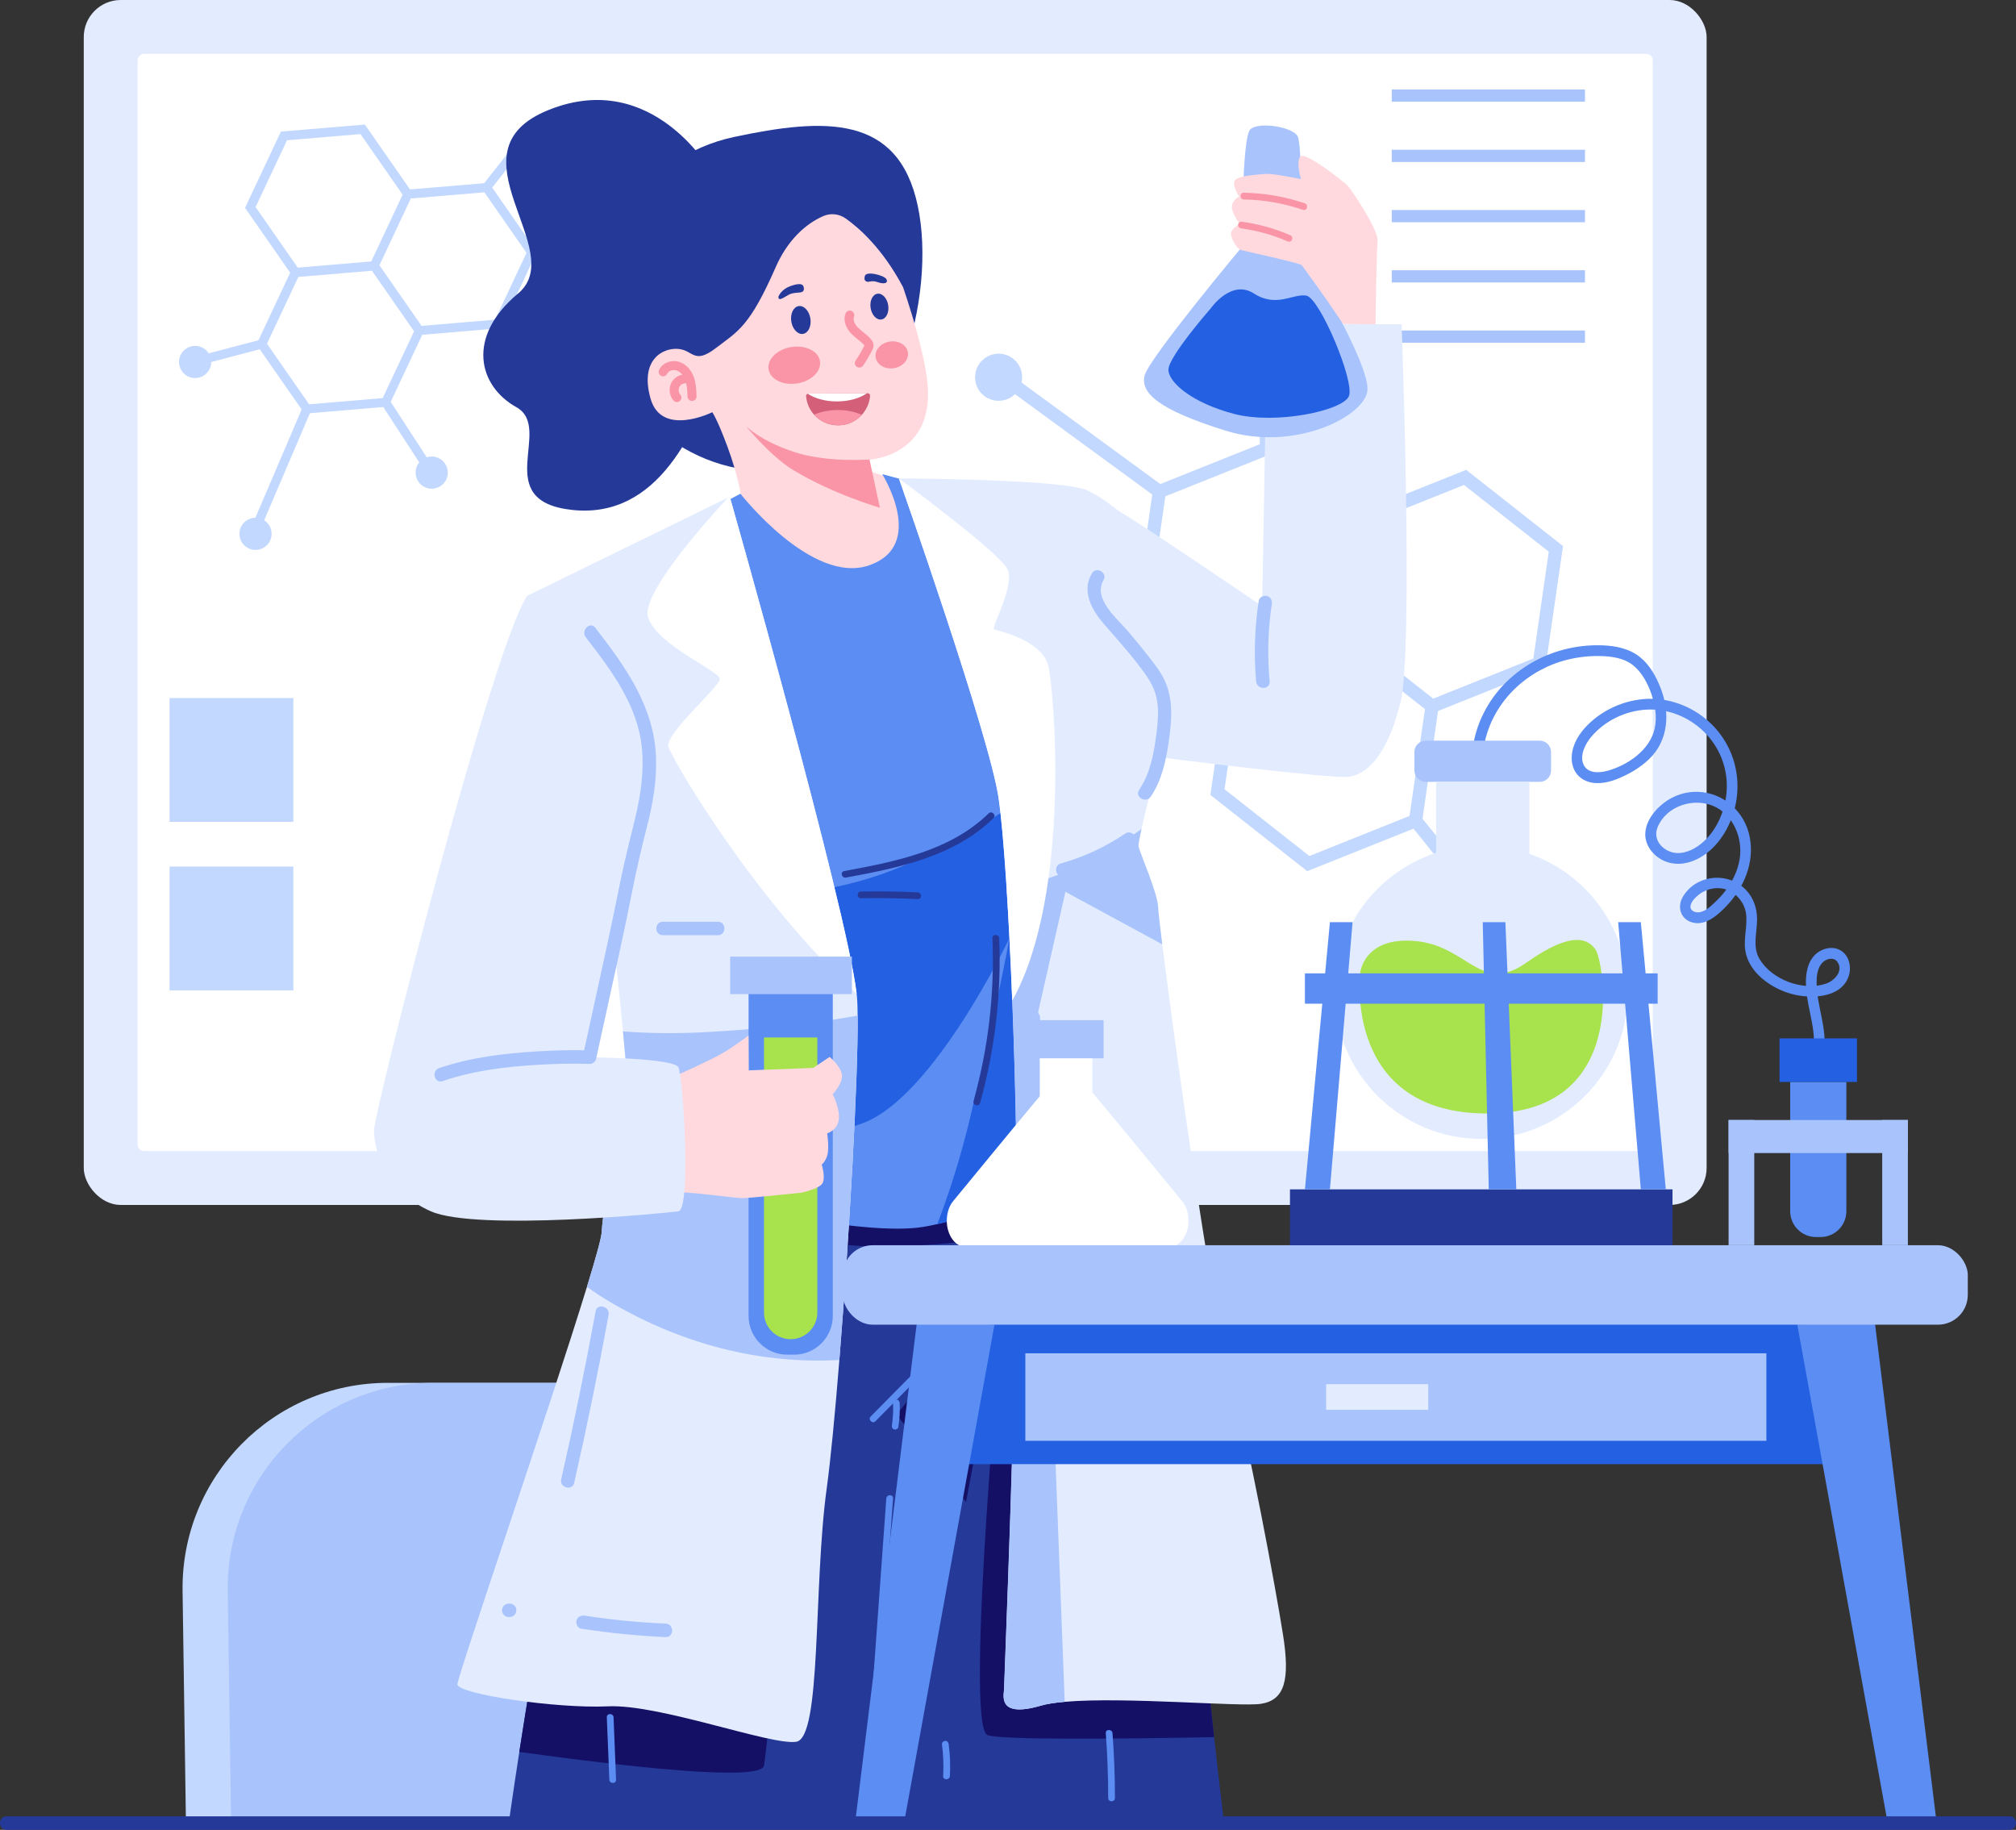<?xml version="1.0" encoding="UTF-8"?>
<svg id="Layer_2" data-name="Layer 2" xmlns="http://www.w3.org/2000/svg" viewBox="0 0 448.64 407.15">
  <rect x="0" y="0" width="448.64" height="407.15" fill="#333333" stroke="none"/>
  <defs>
    <style>
      .cls-1 {
        fill: #c2d8ff;
      }

      .cls-1, .cls-2, .cls-3, .cls-4, .cls-5, .cls-6, .cls-7, .cls-8, .cls-9, .cls-10, .cls-11, .cls-12 {
        stroke-width: 0px;
      }

      .cls-2 {
        fill: #2461e2;
      }

      .cls-3 {
        fill: #141066;
      }

      .cls-4 {
        fill: #5b8df2;
      }

      .cls-5 {
        fill: #ffd9de;
      }

      .cls-6 {
        fill: #e3ecff;
      }

      .cls-7 {
        fill: #fff;
      }

      .cls-8 {
        fill: #f995a6;
      }

      .cls-9 {
        fill: #a8e24d;
      }

      .cls-10 {
        fill: #a9c3fc;
      }

      .cls-11 {
        fill: #253999;
      }

      .cls-12 {
        fill: #d35f78;
      }
    </style>
  </defs>
  <g id="Object">
    <g>
      <g>
        <rect class="cls-6" x="18.64" width="361.15" height="268.11" rx="8.24" ry="8.24"/>
        <rect class="cls-7" x="77.15" y="-34.53" width="244.13" height="337.17" rx="1.43" ry="1.43" transform="translate(333.27 -65.16) rotate(90)"/>
        <g>
          <path class="cls-1" d="m140.1,31.1v-2.02h-23.16l-9.18,11.68-16.51,1.39-10.05-14.44-18.69,1.57-7.98,16.97,10.05,14.43-7.06,15.02-13.59,3.58.51,1.95,13.36-3.52,9.33,13.4-11.33,26.51,1.86.79,11.31-26.47,16.32-1.38,8.75,13.46,1.69-1.1-8.78-13.5,7.02-14.93,17.53-1.48,7.98-16.97-9.95-14.3,8.38-10.67h22.18Zm-76.25.11l16.37-1.38,9.38,13.48-3.49,7.43-3.49,7.43-16.36,1.38-9.38-13.48,6.99-14.86Zm21.3,57.37l-16.36,1.38-9.38-13.48,6.99-14.86,16.37-1.38,9.38,13.48-6.99,14.86Zm25.03-17.45l-16.36,1.38-9.38-13.48,3.49-7.43,3.49-7.43,16.37-1.38,9.38,13.48-6.99,14.86Z"/>
          <circle class="cls-1" cx="140.93" cy="29.83" r="3.58"/>
          <circle class="cls-1" cx="96.07" cy="105.16" r="3.58"/>
          <circle class="cls-1" cx="56.86" cy="118.78" r="3.58"/>
          <circle class="cls-1" cx="43.42" cy="80.54" r="3.58"/>
        </g>
        <g>
          <path class="cls-1" d="m319.66,231.42l2.88.67,7.64-32.99-13.61-16.93,3.46-23.98,23.88-9.55,3.92-27.14-21.55-16.96-23.88,9.55-19.06-15.01-.61-20.53-2.95.09.6,20.19-22.16,8.87-34.03-24.88-1.74,2.38,33.97,24.84-3.42,23.7-22.07,8.03,1.01,2.78,22.13-8.05,18.96,14.92-3.67,25.46,21.55,16.96,23.65-9.46,12.43,15.46-7.31,31.59Zm25-108.66l-3.43,23.77-22.29,8.92-9.44-7.43-9.43-7.43,3.43-23.76,22.3-8.92,18.87,14.85Zm-88.75,11.43l3.43-23.76,22.3-8.92,18.87,14.85-3.43,23.77-22.29,8.92-18.87-14.85Zm16.6,41.41l3.43-23.76,22.3-8.92,9.44,7.43,9.43,7.43-3.43,23.77-22.29,8.92-18.87-14.85Z"/>
          <circle class="cls-1" cx="321.2" cy="233.03" r="5.24"/>
          <circle class="cls-1" cx="228.69" cy="144.28" r="5.24"/>
          <circle class="cls-1" cx="222.23" cy="83.94" r="5.24"/>
          <circle class="cls-1" cx="281.13" cy="77.39" r="5.24"/>
        </g>
        <g>
          <rect class="cls-10" x="309.72" y="19.91" width="43" height="2.72"/>
          <rect class="cls-10" x="309.72" y="33.32" width="43" height="2.72"/>
          <rect class="cls-10" x="309.72" y="46.73" width="43" height="2.72"/>
          <rect class="cls-10" x="309.72" y="60.13" width="43" height="2.72"/>
          <rect class="cls-10" x="309.72" y="73.54" width="43" height="2.72"/>
        </g>
        <g>
          <rect class="cls-1" x="37.73" y="155.32" width="27.55" height="27.55"/>
          <rect class="cls-1" x="37.73" y="192.81" width="27.55" height="27.55"/>
        </g>
      </g>
      <g>
        <path class="cls-1" d="m181.89,405.65H41.38l-.75-51.61c-.38-25.49,20.19-46.35,45.68-46.35h86.91l8.67,97.97Z"/>
        <path class="cls-10" d="m191.94,405.65H51.43l-.75-51.61c-.38-25.49,20.19-46.35,45.68-46.35h86.91l8.67,97.97Z"/>
      </g>
      <g>
        <g>
          <path class="cls-11" d="m158.3,38.26s-12.98-23.06-36.12-13.83c-23.14,9.22,4.7,31.25-6.9,40.89-11.59,9.64-8.81,20.58-.37,25.28,8.44,4.7-6.14,20.97,12.58,22.88,18.72,1.9,27.83-17,33.42-35.64,5.59-18.64-2.61-39.59-2.61-39.59Z"/>
          <g>
            <path class="cls-11" d="m204.23,45.76c4.33,20.31-4.95,53.93-25.26,58.26-20.31,4.33-40.28-8.63-44.6-28.93-4.33-20.31,8.63-40.28,28.93-44.6,20.31-4.33,36.6-5.03,40.93,15.28Z"/>
            <path class="cls-5" d="m200.99,63.96c2.56,7.59,5.29,16.96,5.52,22.89.56,14.77-13.07,15.43-13.07,15.43l.57,2.69,15.7,5.55s17.04,32.4,9.39,49.34c-7.66,16.93-21.43,7.3-44.72,5.87-23.3-1.44-19.85-9.18-19.85-9.18l11.63-13.96c2.04-2.22-14.45-11.08-12.08-12.94,1.89-1.49,10.81-19.42,10.81-19.42,0,0-.65-4.5-2.99-10.81-2.34-6.31-3.39-7.7-3.39-7.7,0,0-11.27,5.62-13.73-3.01-2.46-8.64,2.69-11.34,6.11-11.08,3.42.26,3.5,3.59,8.43-.19,4.92-3.77,7.48-4.69,13.34-18.07,2.55-5.8,6.54-9.57,10.61-11.31,1.62-.69,3.47-.47,4.91.54,2.91,2.05,8.16,6.6,12.71,15.16.04.06.07.13.1.19Z"/>
            <path class="cls-8" d="m193.5,102.23s-9.49.79-16.99-1.73c-7.5-2.52-10.56-5.74-10.56-5.74,0,0,5.55,6.78,10.57,9.83,8.95,5.42,19.29,8.38,19.29,8.38l-2.31-10.74Z"/>
            <g>
              <path class="cls-8" d="m154,89.21c-.54,0-.98-.43-1-.97-.04-1.22-.08-2.47-.46-3.58-.38-1.09-1.09-1.91-1.92-2.21-.82-.29-1.83.04-2.13.7-.23.5-.82.72-1.32.5-.5-.23-.73-.82-.5-1.32.73-1.61,2.8-2.4,4.62-1.76,1.42.5,2.56,1.76,3.15,3.44.48,1.39.52,2.87.57,4.17.02.55-.42,1.01-.97,1.03h-.03Z"/>
              <path class="cls-8" d="m150.64,89.46c-.27,0-.55-.11-.75-.33-1.06-1.19-1.17-3.07-.24-4.37.92-1.3,2.73-1.83,4.21-1.24.51.21.76.79.56,1.3s-.79.76-1.3.56c-.62-.25-1.45,0-1.83.54-.38.54-.34,1.39.1,1.88.37.41.33,1.04-.08,1.41-.19.17-.43.25-.67.25Z"/>
            </g>
            <g>
              <path class="cls-8" d="m191.24,81.8c-.2,0-.39-.06-.57-.18-.46-.31-.57-.94-.26-1.39.7-1.02,1.34-2.1,1.89-3.21.01-.03.04-.09.07-.14-.02-.03-.06-.08-.11-.14-.4-.46-.89-.86-1.42-1.28-.47-.38-.95-.76-1.39-1.22-1.05-1.08-1.94-2.84-1.27-4.51.21-.51.79-.76,1.3-.56.51.21.76.79.56,1.3-.31.79.26,1.77.85,2.38.36.37.77.7,1.21,1.05.57.46,1.16.93,1.68,1.53.26.3.61.78.62,1.41,0,.47-.18.85-.3,1.07-.59,1.19-1.28,2.35-2.04,3.45-.19.28-.51.43-.82.43Z"/>
              <g>
                <path class="cls-12" d="m179.38,88.16c.14,1.57.79,3,1.79,4.11,1.31,1.46,3.23,2.38,5.36,2.37s3.95-.91,5.25-2.33c1.04-1.14,1.72-2.61,1.85-4.24.03-.32-.23-.58-.55-.58l-13.14.08c-.06,0-.12.01-.18.03-.23.08-.39.3-.37.56Z"/>
                <path class="cls-7" d="m179.75,87.6c1.58,1.07,3.95,1.74,6.59,1.72,2.67-.02,5.06-.73,6.62-1.84l-13.04.08c-.06,0-.12.01-.18.03Z"/>
                <path class="cls-8" d="m181.17,92.26c1.31,1.46,3.23,2.38,5.36,2.37s3.95-.91,5.25-2.33c-1.48-.68-3.37-1.09-5.43-1.07-1.95.01-3.74.39-5.18,1.03Z"/>
              </g>
              <g>
                <ellipse class="cls-8" cx="176.76" cy="81.26" rx="5.79" ry="4.1" transform="translate(-10.48 28.46) rotate(-8.94)"/>
                <ellipse class="cls-8" cx="198.45" cy="78.96" rx="3.63" ry="3" transform="translate(-9.86 31.8) rotate(-8.94)"/>
              </g>
              <g>
                <ellipse class="cls-11" cx="178.22" cy="71.2" rx="2.15" ry="3.13" transform="translate(-8.9 28.56) rotate(-8.94)"/>
                <ellipse class="cls-11" cx="195.7" cy="68.22" rx="1.98" ry="2.9" transform="translate(-8.22 31.24) rotate(-8.94)"/>
                <path class="cls-11" d="m173.25,65.93s.63-1.49,2.44-2.19,2.74-.61,3.01-.21c.27.4.35,1.26-.29,1.46-.65.21-1.9.06-2.87.58-.97.52-2.49,1.7-2.28.36Z"/>
                <path class="cls-11" d="m192.44,61.55s-.29.81.38,1.09.96-.39,2.52.15c1.55.54,2.38.15,1.91-.69-.47-.84-4.77-1.98-4.81-.55Z"/>
              </g>
            </g>
          </g>
        </g>
        <path class="cls-11" d="m272.41,405.65H113.22s.88-6.35,2.35-15.84c3.43-22.14,10.06-61.39,16.16-76.83,8.71-22.04,24.9-71.57,24.9-71.57,0,0,91.3-10.07,97.28,28.3.23,1.45,8.71,42.45,12.52,80.82,1.53,15.36,2.79,27.24,3.76,35.98,1.45,13.11,2.23,19.13,2.23,19.13Z"/>
        <path class="cls-3" d="m270.18,386.52c-22.49.43-47.56.64-50.42-.46-5.31-2.05,3.57-96.34,3.57-96.34l-8.35,44.5-15.47-19.46,33.39-41.37s-8.66,2.46-27.7,3.68c-19.04,1.23-23.32-1.63-23.32-1.63,0,0-10.78,111.44-11.86,117.43-.66,3.63-30.8.21-54.46-3.05,3.43-22.14,10.06-61.39,16.16-76.83,8.71-22.04,24.9-71.57,24.9-71.57,0,0,91.3-10.07,97.28,28.3.23,1.45,8.71,42.45,12.52,80.82,1.53,15.36,2.79,27.24,3.76,35.98Z"/>
        <path class="cls-4" d="m244.25,221.15c-.41,16.32-.42,34.96-3.27,38.1-1.07,1.18-4.6,3.12-9.26,5.19-6.75,3.01-15.84,6.29-23.13,7.93-1.09.25-2.13.46-3.13.62-12.25,2.04-40.78-4.49-40.78-4.49l-.7-13.37-2.89-55.19-4.48-85.73,8.16-4.36s15.92,20.42,28.71,15.92c12.79-4.49,2.85-20.27,2.85-20.27l11.7,3.13s13.05,34.3,23.48,65.42c1.69,5.04,3.32,10,4.8,14.72,4.7,14.92,8.04,27.39,7.91,32.39Z"/>
        <path class="cls-2" d="m237.58,168.22l-1.25,20.54-4.61,75.68c-6.75,3.01-15.84,6.29-23.13,7.93,2.57-6.71,5.23-14.88,7.48-24.41,7.07-29.94,8.56-39.19,8.56-39.19,0,0-16.72,35.11-32.5,41.1-6.62,2.51-17.59,4.44-28.15,5.27l-2.89-55.19c11.59-.22,25.27-1.61,37.02-6.14,15.94-6.14,27.11-14.31,33.41-19.75,4.03-3.47,6.05-5.83,6.05-5.83Z"/>
        <g>
          <path class="cls-6" d="m186.79,302.61c-.96,11.98-1.96,22.36-2.82,28.62-2.99,21.76-1.09,55.51-6.8,56.33-5.72.81-30.47-8.44-41.9-7.89-11.44.54-33.48-2.73-33.48-4.9,0-1.76,20.64-61.73,28.83-88.44,1.98-6.46,3.24-10.98,3.29-12.25.27-6.53,5.7-33.74,5.7-33.74,0,0-.36-4.41-.98-10.85-1.28-13.65-3.68-36.42-6.09-45.48-3.53-13.33-15.24-51.43-15.24-51.43l44.7-21.86.4-.19s25.94,91.18,28.23,110.54c.07.6.12,1.12.14,1.58.05.91.08,2.03.09,3.32.13,14.09-1.88,49.46-4.07,76.64Z"/>
          <path class="cls-10" d="m186.79,302.61c-13.22.74-31.11-1.39-50.44-12.57-2.01-1.16-3.92-2.4-5.73-3.71,1.98-6.46,3.24-10.98,3.29-12.25.27-6.53,5.7-33.74,5.7-33.74,0,0-.36-4.41-.98-10.85,5.81.45,12.31.54,19.54.11,14.31-.85,24.91-2.2,32.69-3.63.13,14.09-1.88,49.46-4.07,76.64Z"/>
          <path class="cls-7" d="m190.63,221.06c-22.19-20.06-41.33-52.38-41.89-55.02-.62-2.85,11.22-13.06,11.43-14.9.2-1.83-13.68-7.35-15.92-13.67-1.72-4.84,11.45-19.9,17.76-26.75l.4-.19s25.93,91.18,28.23,110.54Z"/>
          <g>
            <path class="cls-10" d="m134.22,281.77l-.41,1.84c-.09.39-.05.8.15,1.16.09.17.22.32.39.42.14.13.31.22.51.27.38.09.81.07,1.16-.15.32-.21.6-.51.69-.9l.41-1.84c.09-.39.05-.8-.15-1.16-.09-.17-.22-.32-.39-.42-.14-.13-.31-.22-.51-.27-.38-.09-.81-.07-1.16.15-.32.21-.6.51-.69.9h0Z"/>
            <path class="cls-10" d="m132.55,291.77c-2.29,12.51-4.84,24.97-7.66,37.37-.43,1.88,2.46,2.68,2.89.8,2.82-12.4,5.37-24.86,7.66-37.37.35-1.89-2.55-2.7-2.89-.8h0Z"/>
            <path class="cls-10" d="m113.22,359.8h.2c.21,0,.4-.04.58-.13.19-.06.35-.16.48-.31.15-.14.25-.3.31-.48.09-.18.14-.37.13-.58l-.05-.4c-.07-.25-.2-.47-.39-.66l-.3-.23c-.23-.14-.49-.2-.76-.2h-.2c-.21,0-.4.04-.58.13-.19.06-.35.16-.48.31-.15.14-.25.3-.31.48-.09.18-.14.37-.13.58l.05.4c.07.25.2.47.39.66l.3.23c.23.14.49.2.76.2h0Z"/>
            <path class="cls-10" d="m129.35,362.39c6.22.96,12.48,1.59,18.77,1.87,1.93.08,1.93-2.92,0-3-6.02-.26-12.02-.84-17.97-1.76-.8-.12-1.61.2-1.85,1.05-.2.71.24,1.72,1.05,1.85h0Z"/>
            <path class="cls-10" d="m147.51,208.09h12.25c1.93,0,1.93-3,0-3h-12.25c-1.93,0-1.93,3,0,3h0Z"/>
          </g>
          <g>
            <path class="cls-4" d="m166.59,220.44h18.74v72.36c0,4.76-3.86,8.62-8.62,8.62h-1.5c-4.76,0-8.62-3.86-8.62-8.62v-72.36h0Z"/>
            <path class="cls-9" d="m181.89,230.84v61.21c0,3.27-2.66,5.93-5.94,5.93s-5.93-2.66-5.93-5.93v-61.21h11.86Z"/>
            <rect class="cls-10" x="162.49" y="212.85" width="27.09" height="8.35"/>
          </g>
          <path class="cls-5" d="m142,243.06s16.24-6.94,19.91-9.39,4.67-3.27,4.67-3.27l.04,7.76,14.34-.54,3.67-2.45s2.45,2.04,2.72,3.95-2.04,4.35-2.04,4.35c0,0,1.63,3.13,1.36,5.58s-2.59,3.13-2.59,3.13c0,0,.41,2.59.14,4.35s-1.36,2.59-1.36,2.59c0,0,.95,2.99.14,4.22s-4.63,2.04-4.63,2.04c0,0-11.57,1.22-13.2,1.22s-12.52-1.63-15.1-1.22-5.99,1.22-5.99,1.22l-2.09-23.54Z"/>
          <g>
            <path class="cls-6" d="m117.3,132.57s26.4,10.88,26.94,31.02c.54,20.14-13.06,71.64-13.06,71.64,0,0,18.78.2,19.8,2.25s2.86,31.63,0,32.04-44.9,4.49-55.1,0c-10.2-4.49-12.65-13.67-12.65-17.96s26.33-107.56,34.08-118.98Z"/>
            <path class="cls-10" d="m130.35,141.8c5.67,7.31,11.6,15.17,12.5,24.69.48,5.1-.22,10.2-1.41,15.16s-2.44,9.74-3.43,14.68c-1.88,9.41-3.95,18.78-6,28.15-.76,3.45-1.51,6.9-2.27,10.35l1.45-1.1c-3.9-.15-7.82-.02-11.7.21-7.32.44-14.79,1.33-21.76,3.72-1.82.62-1.04,3.52.8,2.89,6.82-2.35,14.11-3.22,21.29-3.63,3.78-.22,7.59-.33,11.38-.19.63.02,1.31-.48,1.45-1.1,1.77-8.07,3.54-16.13,5.3-24.2.93-4.24,1.82-8.48,2.66-12.74,1-5.08,2.17-10.09,3.45-15.1s2.13-10.11,1.92-15.24c-.46-11.22-6.87-20.11-13.5-28.67-1.18-1.52-3.29.61-2.12,2.12h0Z"/>
          </g>
        </g>
        <g>
          <path class="cls-6" d="m311.6,156.52c-2.99,11.97-7.62,15.78-11.42,16.32-3.81.54-42.18-4.35-42.18-4.35,0,0-2.69,10.14-3.96,15.96-.46,2.04-.74,3.55-.66,3.9.27,1.36,4.36,10.61,4.36,13.61,0,.53.34,3.5.91,8.14,2.68,21.43,10.58,78.39,14.6,93.5,4.9,18.37,10.62,49.79,12.25,60,1.63,10.21.41,14.69-4.9,15.51-4.56.71-30.3-1.61-43.63-.45-2.16.18-3.98.46-5.35.86-9.8,2.85-8.16-2.45-8.16-3.68s2.85-70.21,2.85-104.9c0-15.28-.4-32.55-1.02-48.27-.34-8.86-.76-17.24-1.22-24.49-.57-9.08-1.21-16.39-1.84-20.71-2.02-13.77-21.86-70.14-22.17-71.02h0s37.01.13,42.04,2.71c5.04,2.59,4.63,3.27,8.99,5.85,4.36,2.59,29.79,19.86,29.79,19.86l1.1-62.73h29.93s2.73,72.39-.27,84.36Z"/>
          <path class="cls-10" d="m237.1,198.43l-6.05,26.67,5.89,153.57c-2.16.18-3.98.46-5.35.86-9.8,2.85-8.16-2.45-8.16-3.68s2.85-70.21,2.85-104.9c0-15.28-.4-32.55-1.02-48.27-.34-8.86-.76-17.24-1.22-24.49,7.48-2.02,16.23-4.84,21.37-8.04,3.49-2.17,6.35-4.1,8.62-5.68-.46,2.04-.74,3.55-.66,3.9.27,1.36,4.36,10.61,4.36,13.61,0,.53.34,3.5.91,8.14l-21.53-11.68Z"/>
          <path class="cls-7" d="m225.26,222.68c-.78-19.97-1.92-37.44-3.06-45.2-2.02-13.77-21.86-70.14-22.17-71.02.34.25,22.59,16.62,24.21,20.26,1.63,3.68-3.81,13.06-3,13.33.82.27,10.34,2.31,11.97,7.83,1.28,4.32,5.47,50.75-7.96,74.8Z"/>
          <g>
            <path class="cls-10" d="m242.99,127.58c-2.39,4.03.04,8.25,2.75,11.36,3.15,3.62,6.42,7.21,9.19,11.14,1.3,1.84,2.27,3.79,2.6,6.04s.14,4.57-.14,6.81c-.56,4.43-1.33,9.03-3.88,12.8-1.08,1.6,1.52,3.11,2.59,1.51,2.48-3.68,3.4-8.06,4.02-12.39s1.05-9.13-.9-13.38c-.91-1.99-2.29-3.72-3.63-5.43-1.49-1.9-3.02-3.77-4.59-5.61-2.34-2.74-7.86-7.23-5.43-11.33.99-1.66-1.61-3.18-2.59-1.51h0Z"/>
            <path class="cls-10" d="m280.12,133.66c-.9,5.95-1.12,11.96-.58,17.96.17,1.91,3.17,1.93,3,0-.51-5.71-.38-11.49.48-17.16.12-.8-.2-1.61-1.05-1.85-.71-.19-1.72.24-1.85,1.05h0Z"/>
            <path class="cls-10" d="m250.47,185.43c-4.41,3-9.25,5.26-14.39,6.69-1.86.52-1.07,3.41.8,2.89,5.37-1.49,10.5-3.85,15.11-6.99.67-.46.97-1.32.54-2.05-.39-.66-1.38-1-2.05-.54h0Z"/>
            <path class="cls-10" d="m236.71,197.49c1.25.38,2.56.59,3.87.67.37.02.8-.18,1.06-.44s.46-.69.44-1.06c-.04-.85-.66-1.45-1.5-1.5-.4-.02-.8-.06-1.19-.11l.4.05c-.77-.11-1.53-.27-2.28-.5-.37-.11-.83-.04-1.16.15s-.61.54-.69.9c-.18.81.24,1.6,1.05,1.85h0Z"/>
            <path class="cls-10" d="m228.46,226.46v3.54c0,.38.17.79.44,1.06s.69.46,1.06.44c.81-.04,1.5-.66,1.5-1.5v-3.54c0-.38-.17-.79-.44-1.06s-.69-.46-1.06-.44c-.81.04-1.5.66-1.5,1.5h0Z"/>
            <path class="cls-10" d="m228.41,241.42c.11,11.88.22,23.77.33,35.65.02,1.93,3.02,1.93,3,0-.11-11.88-.22-23.77-.33-35.65-.02-1.93-3.02-1.93-3,0h0Z"/>
            <path class="cls-10" d="m230.23,320.88c-.06,8.9.23,17.8.87,26.67.14,1.91,3.14,1.93,3,0-.64-8.88-.93-17.77-.87-26.67.01-1.93-2.99-1.93-3,0h0Z"/>
          </g>
          <path class="cls-10" d="m276.5,54.82s-.24-24.42,1.8-26.1c2.04-1.68,9.26-.48,10.46,1.56s.72,25.14.72,25.14c0,0,15.88,25.98,14.79,31.75-1.08,5.77-16.48,13.35-31.51,8.66-15.04-4.69-19-8.42-18.04-12.27s21.77-28.75,21.77-28.75Z"/>
          <path class="cls-2" d="m269.4,68.66s4.57-6.62,9.62-3.37c5.05,3.25,8.66,0,11.67.48s10.83,19.13,9.5,22.37-16.24,6.38-25.5,3.97c-9.26-2.41-14.67-6.98-14.67-9.86s9.38-13.59,9.38-13.59Z"/>
          <path class="cls-5" d="m306.1,72.16s.23-16.13.47-18.54-5.83-11.49-6.74-12.39-9.46-7.65-10.46-6.4.16,5.04.16,5.04c0,0-6.3-1.35-8.02-1.17-1.71.18-6.28.36-6.77,1.56s1.02,3.49,1.02,3.49c0,0-1.56.78-1.62,2.23s1.8,3.91,1.8,3.91c0,0-2.23.96-1.98,2.41s1.63,3.06,1.93,3.24,13.41,2.95,13.83,3.49,5.47,7.58,6.01,8.42,3.2,4.64,3.2,4.64l7.15.06Z"/>
          <path class="cls-8" d="m276.27,50.83c3.5.47,6.96,1.43,10.19,2.85.37.16.8.11,1.03-.27.19-.32.1-.86-.27-1.03-3.5-1.53-7.16-2.55-10.95-3.06-.4-.05-.75.38-.75.75,0,.45.35.7.75.75h0Z"/>
          <path class="cls-8" d="m276.8,44.38c4.49.08,8.91.86,13.16,2.31.92.31,1.31-1.14.4-1.45-4.37-1.49-8.95-2.28-13.56-2.36-.97-.02-.97,1.48,0,1.5h0Z"/>
        </g>
        <g>
          <path class="cls-11" d="m220.02,180.98c-8.61,8.39-20.78,10.73-32.16,12.84-.95.18-.55,1.62.4,1.45,11.66-2.16,24.02-4.64,32.83-13.23.69-.67-.37-1.74-1.06-1.06h0Z"/>
          <path class="cls-11" d="m191.59,199.86c4.22-.08,8.44,0,12.65.2.96.05.96-1.45,0-1.5-4.21-.21-8.43-.28-12.65-.2-.96.02-.97,1.52,0,1.5h0Z"/>
          <path class="cls-11" d="m220.86,208.76c.5,12.23-.92,24.46-4.2,36.25-.26.93,1.19,1.33,1.45.4,3.32-11.91,4.76-24.29,4.25-36.65-.04-.96-1.54-.97-1.5,0h0Z"/>
        </g>
        <g>
          <path class="cls-4" d="m191.6,281.56c9.18.55,18.39-.06,27.42-1.79.95-.18.55-1.63-.4-1.45-8.9,1.71-17.98,2.28-27.02,1.74-.96-.06-.96,1.44,0,1.5h0Z"/>
          <path class="cls-4" d="m219.41,284.42c.05.45.06.9.02,1.35,0,.06-.01.12-.02.18-.02.15.03-.16,0,0-.02.11-.04.22-.06.33-.05.23-.11.45-.17.67-.12.37.14.84.52.92.41.09.8-.12.92-.52.3-.94.4-1.95.29-2.92-.02-.21-.07-.38-.22-.53-.13-.13-.34-.23-.53-.22s-.4.07-.53.22c-.13.14-.24.34-.22.53h0Z"/>
          <path class="cls-4" d="m214.46,294.22c-6.9,6.98-13.79,13.97-20.69,20.95-.68.69.38,1.75,1.06,1.06,6.9-6.98,13.79-13.97,20.69-20.95.68-.69-.38-1.75-1.06-1.06h0Z"/>
          <path class="cls-4" d="m198.73,312.17c.08,1.66,0,3.33-.25,4.97-.06.4.1.81.52.92.35.1.86-.12.92-.52.27-1.78.38-3.57.3-5.37-.02-.4-.33-.75-.75-.75-.39,0-.77.34-.75.75h0Z"/>
          <path class="cls-4" d="m197.24,333.41c-1.47,20.32-2.94,40.63-4.41,60.95-.07.96,1.43.96,1.5,0,1.47-20.32,2.94-40.63,4.41-60.95.07-.96-1.43-.96-1.5,0h0Z"/>
          <path class="cls-4" d="m202,373.95c.27,5.44.36,10.88.27,16.33-.02.97,1.48.97,1.5,0,.09-5.44,0-10.89-.27-16.33-.05-.96-1.55-.97-1.5,0h0Z"/>
          <path class="cls-4" d="m209.62,388.1c.31,2.35.4,4.71.27,7.08-.05.96,1.45.96,1.5,0,.13-2.36.04-4.73-.27-7.08-.05-.4-.31-.75-.75-.75-.36,0-.8.35-.75.75h0Z"/>
          <path class="cls-4" d="m246.08,385.65c.36,4.8.54,9.61.54,14.42,0,.97,1.5.97,1.5,0,0-4.81-.18-9.62-.54-14.42-.07-.96-1.57-.96-1.5,0h0Z"/>
          <path class="cls-4" d="m135.04,382.11c.19,4.63.37,9.25.56,13.88.04.96,1.54.97,1.5,0-.19-4.63-.37-9.25-.56-13.88-.04-.96-1.54-.97-1.5,0h0Z"/>
        </g>
      </g>
      <g>
        <path class="cls-4" d="m329.95,168.68c.51-10.42,8.3-18.98,18.16-21.71,2.54-.7,5.16-1.04,7.8-1,2.62.04,5.46.39,7.57,2.1,1.95,1.58,3.22,4.04,4.03,6.37s1.29,5.09.73,7.62c-1.05,4.81-5.95,8.18-10.48,9.44-1.88.52-4.54.67-5.42-1.52-.81-2.02.5-4.53,1.78-6.04,3.06-3.61,7.68-5.83,12.41-6.05,4.72-.22,9.3,1.63,12.67,4.93,3.39,3.33,5.23,7.85,5.08,12.6s-2.36,10.04-6.42,12.84c-1.84,1.27-4.22,2.07-6.39,1.16-2.15-.9-3.52-3.05-2.6-5.32,1.88-4.69,7.84-6.67,12.33-4.8s6.76,7.19,5.92,11.99c-.44,2.53-1.6,4.89-3.15,6.92-.72.94-1.54,1.82-2.41,2.63-.95.89-2.12,2.01-3.48,2.16-.78.09-1.89-.31-1.89-1.23,0-1.06,1.17-2.18,1.95-2.77,1.79-1.37,4.29-1.81,6.39-.93s3.69,2.88,4.02,5.15c.39,2.73-.56,5.47-.16,8.21.71,4.98,5.79,8.5,10.32,9.73,4.1,1.12,10.83,1.02,12.63-3.76.66-1.76.4-3.99-.98-5.35-1.72-1.7-4.45-1.32-6.17.15-2.01,1.72-2.4,4.59-2.29,7.09.12,2.8.84,5.53,1.34,8.28.48,2.6.72,5.22-.12,7.77-.48,1.47,1.83,2.1,2.31.64,2.01-6.12-1.48-12.06-1.14-18.21.07-1.36.43-2.97,1.58-3.85.86-.67,2.26-.93,2.99.06,1.5,2.04-.65,4.26-2.51,4.89-5.1,1.72-12-.85-14.77-5.46-1.62-2.7-.58-5.86-.56-8.8.02-2.76-1-5.4-3.13-7.21-4.09-3.48-10.66-2.56-13.41,2.18-1.39,2.4-.34,5.22,2.49,5.75s5.37-1.79,7.19-3.69c3.93-4.1,6.32-9.66,5.23-15.37-1.07-5.62-5.8-9.91-11.58-10.09-2.66-.09-5.34.81-7.46,2.41s-4.13,4.13-4.21,6.93c-.07,2.53,1.69,4.79,3.88,5.88,2.49,1.24,5.28.95,7.72-.27,4.93-2.46,7.97-8.09,8.72-13.37.77-5.45-.7-10.86-4.19-15.12-3.33-4.05-8.27-6.68-13.49-7.1-5.34-.42-10.82,1.53-14.78,5.11-1.91,1.73-3.59,3.95-4.09,6.53s.28,5.18,2.68,6.4c2.23,1.14,4.95.66,7.18-.21,2.57-1.01,5.09-2.45,7.1-4.35,4.49-4.21,4.83-10.5,2.66-15.99-1.01-2.55-2.41-5.11-4.6-6.85-2.38-1.89-5.4-2.49-8.37-2.59-11.68-.43-22.97,6.17-27.33,17.18-1,2.53-1.55,5.2-1.69,7.92-.08,1.54,2.32,1.54,2.4,0h0Z"/>
        <g>
          <path class="cls-4" d="m398.38,240.74h12.51v28.76c0,3.18-2.58,5.75-5.75,5.75h-1c-3.18,0-5.75-2.58-5.75-5.75v-28.76h0Z"/>
          <rect class="cls-2" x="396.02" y="231.05" width="17.23" height="9.69"/>
        </g>
        <g>
          <path class="cls-7" d="m264.49,271.63c0,3.16-1.88,5.84-4.29,5.84h-45.22c-2.65,0-4.67-3.26-4.22-6.84.16-1.31.64-2.51,1.37-3.39,3.55-4.32,14.55-17.71,19.26-23.33v-9.73h11.7v8.9c4.22,5.01,16.22,19.61,19.96,24.16.73.88,1.21,2.08,1.37,3.39.04.34.07.66.07,1Z"/>
          <rect class="cls-10" x="228.9" y="226.99" width="16.69" height="8.49"/>
        </g>
        <rect class="cls-2" x="210.69" y="287.14" width="199.74" height="38.64"/>
        <rect class="cls-10" x="228.18" y="301.12" width="164.91" height="19.47"/>
        <polygon class="cls-4" points="221.31 294.75 201.18 405.65 190.29 405.65 204.08 293.94 221.31 294.75"/>
        <polygon class="cls-4" points="399.97 294.75 420.09 405.65 430.99 405.65 417.19 293.94 399.97 294.75"/>
        <rect class="cls-10" x="187.57" y="277.07" width="250.34" height="17.68" rx="6.63" ry="6.63"/>
        <rect class="cls-6" x="295.12" y="307.99" width="22.72" height="5.71"/>
        <g>
          <rect class="cls-11" x="287.07" y="264.64" width="85.13" height="12.43"/>
          <g>
            <path class="cls-10" d="m345.17,167.34v4.09c0,1.41-1.13,2.54-2.52,2.54h-25.35c-1.4,0-2.54-1.13-2.54-2.54v-4.09c0-1.4,1.14-2.54,2.54-2.54h25.35c1.4,0,2.52,1.14,2.52,2.54Z"/>
            <path class="cls-6" d="m362.26,220.81c0,18.01-14.6,32.61-32.61,32.61s-32.62-14.6-32.62-32.61c0-14.51,9.47-26.81,22.57-31.05v-15.81h20.76v16.04c12.74,4.42,21.9,16.55,21.9,30.82Z"/>
            <path class="cls-9" d="m302.68,216.58s.71-8.28,12.37-7.19c11.66,1.09,14.5,11.99,24.64,4.8,10.14-7.19,13.84-5.34,15.48-2.73,1.64,2.62,7.85,36.3-24.2,36.3s-28.29-31.18-28.29-31.18Z"/>
          </g>
          <rect class="cls-4" x="290.4" y="216.58" width="78.49" height="6.75"/>
          <polygon class="cls-4" points="295.96 205.19 290.4 264.64 295.96 264.64 301 205.19 295.96 205.19"/>
          <polygon class="cls-4" points="365.15 205.19 370.71 264.64 365.15 264.64 360.11 205.19 365.15 205.19"/>
          <polygon class="cls-4" points="335.01 205.19 337.44 264.64 331.31 264.64 329.97 205.19 335.01 205.19"/>
        </g>
        <g>
          <rect class="cls-10" x="384.68" y="249.21" width="5.71" height="27.85"/>
          <rect class="cls-10" x="418.87" y="249.21" width="5.71" height="27.85"/>
          <rect class="cls-10" x="384.68" y="249.21" width="39.9" height="7.35"/>
        </g>
      </g>
      <path class="cls-11" d="m1.45,407.15h445.74c1.93,0,1.93-3,0-3H1.45c-1.93,0-1.93,3,0,3h0Z"/>
    </g>
  </g>
</svg>